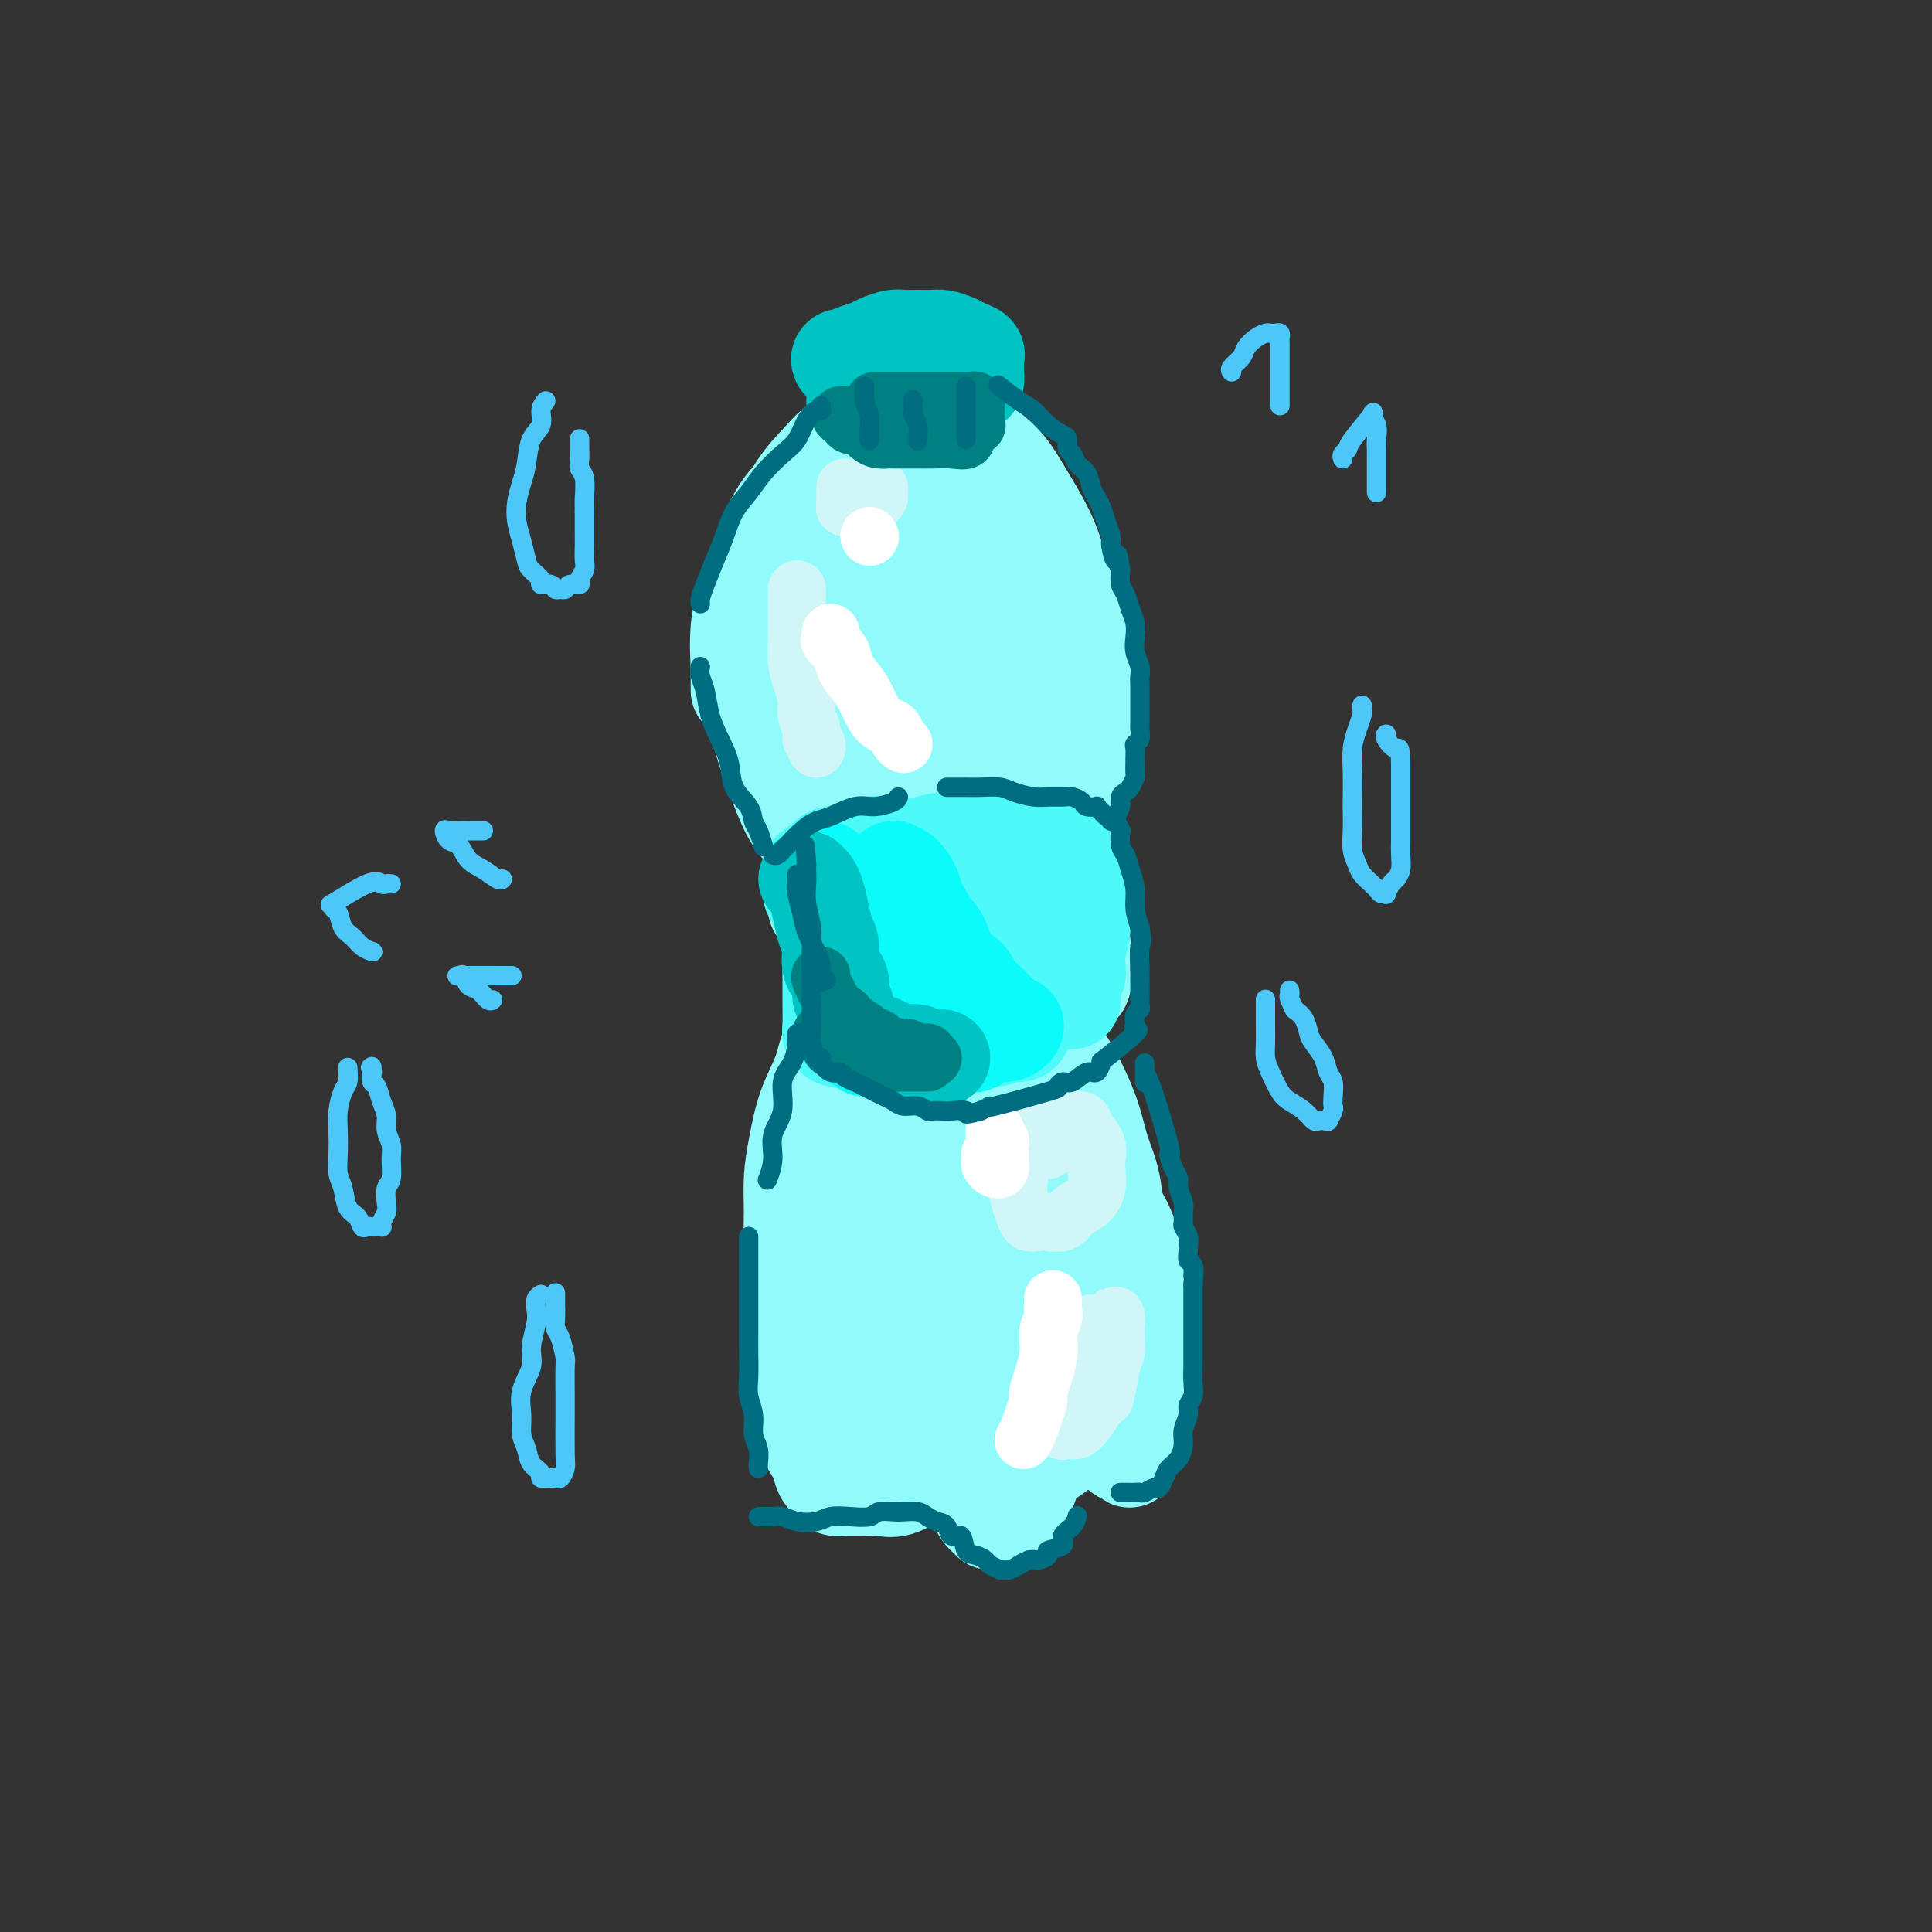 <svg viewBox='0 0 400 400' version='1.1' xmlns='http://www.w3.org/2000/svg' xmlns:xlink='http://www.w3.org/1999/xlink'><rect x="0" y="0" width="400" height="400" fill="#333333" stroke="none"/><g fill='none' stroke='#91FBFB' stroke-width='20' stroke-linecap='round' stroke-linejoin='round'><path d='M153,143c0.003,-0.208 0.006,-0.416 0,-1c-0.006,-0.584 -0.021,-1.545 0,-2c0.021,-0.455 0.079,-0.403 0,-2c-0.079,-1.597 -0.295,-4.844 0,-8c0.295,-3.156 1.101,-6.220 2,-9c0.899,-2.780 1.891,-5.277 3,-8c1.109,-2.723 2.334,-5.672 4,-8c1.666,-2.328 3.772,-4.036 6,-6c2.228,-1.964 4.578,-4.183 7,-6c2.422,-1.817 4.916,-3.233 7,-4c2.084,-0.767 3.756,-0.884 6,-1c2.244,-0.116 5.059,-0.232 7,0c1.941,0.232 3.009,0.813 5,2c1.991,1.187 4.907,2.981 7,5c2.093,2.019 3.363,4.262 5,7c1.637,2.738 3.641,5.971 5,9c1.359,3.029 2.072,5.854 3,9c0.928,3.146 2.070,6.611 3,10c0.930,3.389 1.646,6.701 2,10c0.354,3.299 0.345,6.585 0,10c-0.345,3.415 -1.026,6.959 -2,10c-0.974,3.041 -2.242,5.580 -4,8c-1.758,2.420 -4.005,4.721 -6,7c-1.995,2.279 -3.739,4.537 -6,6c-2.261,1.463 -5.040,2.130 -7,3c-1.960,0.870 -3.103,1.943 -6,2c-2.897,0.057 -7.550,-0.902 -10,-1c-2.450,-0.098 -2.698,0.666 -4,0c-1.302,-0.666 -3.658,-2.762 -6,-5c-2.342,-2.238 -4.671,-4.619 -7,-7'/><path d='M167,173c-2.933,-3.139 -3.766,-4.986 -5,-8c-1.234,-3.014 -2.868,-7.195 -4,-11c-1.132,-3.805 -1.760,-7.233 -2,-11c-0.240,-3.767 -0.091,-7.872 0,-12c0.091,-4.128 0.125,-8.280 1,-12c0.875,-3.720 2.592,-7.008 4,-10c1.408,-2.992 2.506,-5.687 4,-8c1.494,-2.313 3.384,-4.244 5,-6c1.616,-1.756 2.959,-3.338 5,-4c2.041,-0.662 4.779,-0.405 7,0c2.221,0.405 3.923,0.956 6,2c2.077,1.044 4.529,2.579 7,5c2.471,2.421 4.961,5.728 7,9c2.039,3.272 3.629,6.510 5,9c1.371,2.490 2.525,4.231 3,10c0.475,5.769 0.270,15.564 0,20c-0.270,4.436 -0.605,3.512 -1,4c-0.395,0.488 -0.850,2.388 -2,5c-1.150,2.612 -2.995,5.936 -5,8c-2.005,2.064 -4.168,2.867 -6,4c-1.832,1.133 -3.331,2.598 -5,3c-1.669,0.402 -3.509,-0.257 -5,-1c-1.491,-0.743 -2.634,-1.571 -4,-4c-1.366,-2.429 -2.956,-6.458 -4,-10c-1.044,-3.542 -1.542,-6.597 -2,-10c-0.458,-3.403 -0.875,-7.155 -1,-10c-0.125,-2.845 0.044,-4.782 0,-7c-0.044,-2.218 -0.300,-4.718 0,-7c0.300,-2.282 1.158,-4.345 2,-6c0.842,-1.655 1.669,-2.901 3,-4c1.331,-1.099 3.165,-2.049 5,-3'/><path d='M185,108c2.187,-2.101 2.655,-0.855 4,0c1.345,0.855 3.565,1.318 5,3c1.435,1.682 2.083,4.584 3,8c0.917,3.416 2.102,7.345 3,11c0.898,3.655 1.507,7.037 2,10c0.493,2.963 0.870,5.508 1,10c0.130,4.492 0.015,10.930 -1,14c-1.015,3.070 -2.929,2.772 -5,3c-2.071,0.228 -4.299,0.983 -7,0c-2.701,-0.983 -5.875,-3.703 -8,-7c-2.125,-3.297 -3.201,-7.172 -4,-12c-0.799,-4.828 -1.320,-10.611 -1,-16c0.320,-5.389 1.482,-10.385 2,-14c0.518,-3.615 0.393,-5.850 1,-8c0.607,-2.150 1.945,-4.215 3,-5c1.055,-0.785 1.828,-0.290 3,0c1.172,0.290 2.745,0.376 4,2c1.255,1.624 2.193,4.785 3,8c0.807,3.215 1.485,6.485 2,10c0.515,3.515 0.868,7.275 1,10c0.132,2.725 0.044,4.416 0,6c-0.044,1.584 -0.043,3.060 0,3c0.043,-0.060 0.127,-1.657 1,-5c0.873,-3.343 2.533,-8.432 3,-11c0.467,-2.568 -0.259,-2.614 0,-4c0.259,-1.386 1.503,-4.110 2,-5c0.497,-0.890 0.249,0.055 0,1'/><path d='M202,120c1.110,-3.149 0.883,0.978 1,3c0.117,2.022 0.576,1.939 1,4c0.424,2.061 0.814,6.265 1,10c0.186,3.735 0.169,7.001 0,10c-0.169,2.999 -0.489,5.732 -1,8c-0.511,2.268 -1.215,4.072 -2,5c-0.785,0.928 -1.653,0.979 -2,1c-0.347,0.021 -0.174,0.010 0,0'/><path d='M175,182c0.121,0.456 0.242,0.912 0,1c-0.242,0.088 -0.847,-0.191 -1,0c-0.153,0.191 0.146,0.851 0,2c-0.146,1.149 -0.736,2.786 -1,4c-0.264,1.214 -0.203,2.003 0,3c0.203,0.997 0.547,2.200 1,3c0.453,0.800 1.015,1.195 2,2c0.985,0.805 2.393,2.019 4,3c1.607,0.981 3.413,1.729 5,2c1.587,0.271 2.956,0.066 5,0c2.044,-0.066 4.764,0.008 7,0c2.236,-0.008 3.988,-0.100 6,0c2.012,0.100 4.284,0.390 6,0c1.716,-0.390 2.877,-1.459 4,-2c1.123,-0.541 2.210,-0.552 3,-1c0.790,-0.448 1.284,-1.332 2,-2c0.716,-0.668 1.654,-1.120 2,-2c0.346,-0.880 0.101,-2.187 0,-3c-0.101,-0.813 -0.057,-1.132 0,-2c0.057,-0.868 0.127,-2.286 0,-3c-0.127,-0.714 -0.452,-0.724 -1,-1c-0.548,-0.276 -1.321,-0.817 -2,-1c-0.679,-0.183 -1.264,-0.008 -2,0c-0.736,0.008 -1.621,-0.152 -3,0c-1.379,0.152 -3.251,0.615 -5,1c-1.749,0.385 -3.374,0.693 -5,1'/><path d='M202,187c-2.668,0.475 -1.839,0.663 -2,1c-0.161,0.337 -1.313,0.821 -2,1c-0.687,0.179 -0.911,0.051 -1,0c-0.089,-0.051 -0.045,-0.026 0,0'/><path d='M180,203c-0.340,0.279 -0.681,0.558 -1,1c-0.319,0.442 -0.617,1.049 -1,2c-0.383,0.951 -0.852,2.248 -2,4c-1.148,1.752 -2.977,3.961 -4,6c-1.023,2.039 -1.241,3.908 -2,6c-0.759,2.092 -2.061,4.409 -3,7c-0.939,2.591 -1.517,5.458 -2,8c-0.483,2.542 -0.871,4.761 -1,7c-0.129,2.239 -0.000,4.498 0,7c0.000,2.502 -0.129,5.247 0,8c0.129,2.753 0.516,5.515 1,8c0.484,2.485 1.066,4.692 2,7c0.934,2.308 2.219,4.718 3,7c0.781,2.282 1.058,4.436 2,6c0.942,1.564 2.548,2.536 4,4c1.452,1.464 2.750,3.419 4,5c1.250,1.581 2.451,2.787 4,4c1.549,1.213 3.445,2.432 5,3c1.555,0.568 2.767,0.486 4,1c1.233,0.514 2.486,1.625 4,2c1.514,0.375 3.290,0.015 5,0c1.710,-0.015 3.356,0.317 5,0c1.644,-0.317 3.286,-1.281 5,-2c1.714,-0.719 3.500,-1.194 5,-2c1.500,-0.806 2.714,-1.945 4,-3c1.286,-1.055 2.643,-2.028 4,-3'/><path d='M225,296c3.209,-2.519 2.232,-3.818 2,-5c-0.232,-1.182 0.281,-2.249 1,-4c0.719,-1.751 1.642,-4.187 2,-6c0.358,-1.813 0.149,-3.003 0,-5c-0.149,-1.997 -0.238,-4.802 0,-7c0.238,-2.198 0.804,-3.790 1,-6c0.196,-2.210 0.023,-5.040 0,-7c-0.023,-1.960 0.104,-3.052 0,-5c-0.104,-1.948 -0.438,-4.754 -1,-7c-0.562,-2.246 -1.351,-3.933 -2,-6c-0.649,-2.067 -1.157,-4.513 -2,-7c-0.843,-2.487 -2.021,-5.015 -3,-7c-0.979,-1.985 -1.758,-3.429 -3,-5c-1.242,-1.571 -2.946,-3.270 -4,-5c-1.054,-1.730 -1.459,-3.489 -4,-5c-2.541,-1.511 -7.219,-2.772 -10,-3c-2.781,-0.228 -3.666,0.577 -5,2c-1.334,1.423 -3.115,3.464 -5,6c-1.885,2.536 -3.872,5.567 -5,9c-1.128,3.433 -1.397,7.268 -2,11c-0.603,3.732 -1.539,7.362 -2,11c-0.461,3.638 -0.448,7.283 0,11c0.448,3.717 1.331,7.507 2,11c0.669,3.493 1.125,6.691 2,10c0.875,3.309 2.170,6.731 3,9c0.830,2.269 1.195,3.387 2,5c0.805,1.613 2.051,3.721 3,5c0.949,1.279 1.602,1.729 2,2c0.398,0.271 0.542,0.363 1,0c0.458,-0.363 1.229,-1.182 2,-2'/><path d='M200,296c0.772,-1.373 0.203,-4.804 0,-8c-0.203,-3.196 -0.040,-6.155 0,-9c0.040,-2.845 -0.042,-5.576 0,-9c0.042,-3.424 0.207,-7.541 0,-11c-0.207,-3.459 -0.787,-6.261 -1,-10c-0.213,-3.739 -0.058,-8.415 0,-12c0.058,-3.585 0.018,-6.080 0,-8c-0.018,-1.920 -0.014,-3.264 0,-5c0.014,-1.736 0.037,-3.863 0,-4c-0.037,-0.137 -0.136,1.716 0,2c0.136,0.284 0.505,-1.000 1,0c0.495,1.000 1.114,4.284 2,7c0.886,2.716 2.037,4.865 3,8c0.963,3.135 1.737,7.256 2,10c0.263,2.744 0.016,4.113 0,9c-0.016,4.887 0.199,13.294 0,17c-0.199,3.706 -0.814,2.713 -1,3c-0.186,0.287 0.055,1.855 0,3c-0.055,1.145 -0.407,1.867 -1,2c-0.593,0.133 -1.426,-0.322 -2,-2c-0.574,-1.678 -0.888,-4.579 -1,-8c-0.112,-3.421 -0.024,-7.364 0,-11c0.024,-3.636 -0.018,-6.966 0,-10c0.018,-3.034 0.096,-5.770 0,-8c-0.096,-2.230 -0.366,-3.952 0,-6c0.366,-2.048 1.369,-4.422 2,-6c0.631,-1.578 0.891,-2.361 1,-3c0.109,-0.639 0.068,-1.134 0,-1c-0.068,0.134 -0.162,0.895 0,2c0.162,1.105 0.581,2.552 1,4'/><path d='M206,232c0.408,4.005 0.930,11.518 2,17c1.070,5.482 2.690,8.934 4,12c1.310,3.066 2.309,5.745 3,8c0.691,2.255 1.072,4.087 1,4c-0.072,-0.087 -0.598,-2.092 -1,-4c-0.402,-1.908 -0.678,-3.720 -1,-6c-0.322,-2.280 -0.688,-5.029 -1,-7c-0.312,-1.971 -0.571,-3.162 -1,-5c-0.429,-1.838 -1.028,-4.321 -2,-7c-0.972,-2.679 -2.317,-5.553 -3,-8c-0.683,-2.447 -0.705,-4.467 -1,-6c-0.295,-1.533 -0.863,-2.578 -1,-3c-0.137,-0.422 0.159,-0.222 0,-1c-0.159,-0.778 -0.771,-2.534 -1,-4c-0.229,-1.466 -0.073,-2.643 0,-4c0.073,-1.357 0.063,-2.894 0,-4c-0.063,-1.106 -0.179,-1.782 0,-2c0.179,-0.218 0.654,0.022 0,0c-0.654,-0.022 -2.437,-0.307 -4,0c-1.563,0.307 -2.905,1.207 -6,2c-3.095,0.793 -7.943,1.481 -11,2c-3.057,0.519 -4.323,0.871 -5,1c-0.677,0.129 -0.765,0.037 -1,0c-0.235,-0.037 -0.618,-0.018 -1,0'/><path d='M176,217c-4.560,0.461 -1.959,0.114 -1,0c0.959,-0.114 0.277,0.006 0,0c-0.277,-0.006 -0.150,-0.140 -1,1c-0.850,1.140 -2.676,3.552 -4,6c-1.324,2.448 -2.144,4.932 -3,8c-0.856,3.068 -1.746,6.720 -2,10c-0.254,3.280 0.128,6.187 0,9c-0.128,2.813 -0.766,5.532 -1,8c-0.234,2.468 -0.064,4.683 0,7c0.064,2.317 0.021,4.734 0,7c-0.021,2.266 -0.020,4.381 0,6c0.020,1.619 0.059,2.743 0,4c-0.059,1.257 -0.216,2.646 0,4c0.216,1.354 0.807,2.672 1,4c0.193,1.328 -0.011,2.667 1,5c1.011,2.333 3.237,5.661 4,7c0.763,1.339 0.063,0.688 0,1c-0.063,0.312 0.510,1.586 1,2c0.490,0.414 0.896,-0.033 1,0c0.104,0.033 -0.093,0.544 0,1c0.093,0.456 0.477,0.856 1,1c0.523,0.144 1.183,0.031 2,0c0.817,-0.031 1.789,0.021 3,0c1.211,-0.021 2.661,-0.115 4,0c1.339,0.115 2.568,0.437 4,0c1.432,-0.437 3.067,-1.634 4,-2c0.933,-0.366 1.164,0.098 2,0c0.836,-0.098 2.276,-0.758 3,-1c0.724,-0.242 0.734,-0.065 1,0c0.266,0.065 0.790,0.019 1,0c0.210,-0.019 0.105,-0.009 0,0'/><path d='M197,305c3.832,-0.502 1.411,-0.256 1,0c-0.411,0.256 1.186,0.523 2,1c0.814,0.477 0.843,1.165 1,2c0.157,0.835 0.441,1.817 1,3c0.559,1.183 1.391,2.567 2,3c0.609,0.433 0.993,-0.084 1,0c0.007,0.084 -0.363,0.767 0,1c0.363,0.233 1.459,0.014 2,0c0.541,-0.014 0.526,0.178 1,0c0.474,-0.178 1.437,-0.725 2,-1c0.563,-0.275 0.726,-0.280 1,-1c0.274,-0.720 0.658,-2.157 1,-3c0.342,-0.843 0.641,-1.093 1,-2c0.359,-0.907 0.780,-2.470 1,-3c0.220,-0.530 0.241,-0.027 1,-3c0.759,-2.973 2.255,-9.424 3,-12c0.745,-2.576 0.738,-1.279 1,-1c0.262,0.279 0.792,-0.462 1,-1c0.208,-0.538 0.095,-0.872 0,-1c-0.095,-0.128 -0.172,-0.048 0,0c0.172,0.048 0.594,0.064 1,0c0.406,-0.064 0.795,-0.207 1,0c0.205,0.207 0.225,0.765 1,1c0.775,0.235 2.307,0.146 3,1c0.693,0.854 0.549,2.649 1,4c0.451,1.351 1.496,2.257 2,3c0.504,0.743 0.465,1.323 1,2c0.535,0.677 1.644,1.452 2,2c0.356,0.548 -0.041,0.871 0,1c0.041,0.129 0.521,0.065 1,0'/><path d='M233,301c1.260,1.985 0.911,0.946 1,0c0.089,-0.946 0.616,-1.799 1,-2c0.384,-0.201 0.625,0.249 1,-1c0.375,-1.249 0.886,-4.197 1,-5c0.114,-0.803 -0.168,0.538 0,-2c0.168,-2.538 0.786,-8.955 1,-12c0.214,-3.045 0.024,-2.716 0,-3c-0.024,-0.284 0.118,-1.179 0,-3c-0.118,-1.821 -0.495,-4.568 -1,-7c-0.505,-2.432 -1.140,-4.548 -2,-7c-0.860,-2.452 -1.947,-5.240 -3,-7c-1.053,-1.760 -2.071,-2.491 -4,-7c-1.929,-4.509 -4.768,-12.796 -6,-16c-1.232,-3.204 -0.856,-1.324 -1,-1c-0.144,0.324 -0.809,-0.907 -1,-2c-0.191,-1.093 0.092,-2.047 0,-3c-0.092,-0.953 -0.560,-1.907 -1,-1c-0.440,0.907 -0.854,3.673 -1,7c-0.146,3.327 -0.024,7.216 0,11c0.024,3.784 -0.049,7.465 0,11c0.049,3.535 0.220,6.925 0,10c-0.220,3.075 -0.832,5.834 -1,8c-0.168,2.166 0.109,3.737 0,5c-0.109,1.263 -0.602,2.218 -1,3c-0.398,0.782 -0.699,1.391 -1,2'/><path d='M215,279c-0.774,8.451 -0.207,1.579 0,-1c0.207,-2.579 0.056,-0.866 0,-1c-0.056,-0.134 -0.015,-2.117 0,-4c0.015,-1.883 0.004,-3.668 0,-5c-0.004,-1.332 -0.001,-2.213 0,-3c0.001,-0.787 0.000,-1.481 0,-2c-0.000,-0.519 -0.000,-0.863 0,-1c0.000,-0.137 0.000,-0.069 0,0'/></g>
<g fill='none' stroke='#00C3C3' stroke-width='20' stroke-linecap='round' stroke-linejoin='round'><path d='M177,83c-0.063,-0.000 -0.126,-0.000 0,0c0.126,0.000 0.442,0.000 1,0c0.558,-0.000 1.358,-0.000 2,0c0.642,0.000 1.127,0.000 2,0c0.873,-0.000 2.136,-0.000 3,0c0.864,0.000 1.330,0.000 2,0c0.670,-0.000 1.544,-0.000 2,0c0.456,0.000 0.493,0.000 1,0c0.507,-0.000 1.484,-0.001 2,0c0.516,0.001 0.572,0.002 1,0c0.428,-0.002 1.228,-0.007 2,0c0.772,0.007 1.516,0.027 2,0c0.484,-0.027 0.708,-0.100 1,0c0.292,0.100 0.653,0.374 1,0c0.347,-0.374 0.682,-1.397 1,-2c0.318,-0.603 0.621,-0.788 1,-1c0.379,-0.212 0.834,-0.452 1,-1c0.166,-0.548 0.045,-1.405 0,-2c-0.045,-0.595 -0.012,-0.929 0,-1c0.012,-0.071 0.005,0.122 0,0c-0.005,-0.122 -0.007,-0.557 0,-1c0.007,-0.443 0.024,-0.892 0,-1c-0.024,-0.108 -0.089,0.126 0,0c0.089,-0.126 0.332,-0.611 0,-1c-0.332,-0.389 -1.238,-0.683 -2,-1c-0.762,-0.317 -1.381,-0.659 -2,-1'/><path d='M198,71c-1.214,-0.536 -2.249,-0.877 -3,-1c-0.751,-0.123 -1.216,-0.030 -2,0c-0.784,0.030 -1.886,-0.003 -3,0c-1.114,0.003 -2.241,0.042 -3,0c-0.759,-0.042 -1.150,-0.165 -2,0c-0.850,0.165 -2.160,0.619 -3,1c-0.840,0.381 -1.209,0.690 -2,1c-0.791,0.310 -2.003,0.622 -3,1c-0.997,0.378 -1.779,0.823 -2,1c-0.221,0.177 0.120,0.085 0,0c-0.120,-0.085 -0.701,-0.163 -1,0c-0.299,0.163 -0.317,0.565 0,1c0.317,0.435 0.968,0.901 1,1c0.032,0.099 -0.554,-0.170 1,0c1.554,0.170 5.248,0.778 7,1c1.752,0.222 1.563,0.060 2,0c0.437,-0.060 1.501,-0.016 2,0c0.499,0.016 0.433,0.004 1,0c0.567,-0.004 1.768,-0.001 3,0c1.232,0.001 2.495,0.000 3,0c0.505,-0.000 0.253,-0.000 0,0'/></g>
<g fill='none' stroke='#91FBFB' stroke-width='20' stroke-linecap='round' stroke-linejoin='round'><path d='M169,188c0.251,-0.002 0.502,-0.004 1,0c0.498,0.004 1.244,0.015 3,0c1.756,-0.015 4.521,-0.057 7,0c2.479,0.057 4.673,0.211 7,0c2.327,-0.211 4.788,-0.789 7,-1c2.212,-0.211 4.174,-0.057 6,0c1.826,0.057 3.514,0.015 5,0c1.486,-0.015 2.770,-0.004 4,0c1.230,0.004 2.406,0.001 3,0c0.594,-0.001 0.606,-0.000 1,0c0.394,0.000 1.171,0.000 2,0c0.829,-0.000 1.710,0.000 2,0c0.290,-0.000 -0.011,-0.000 0,0c0.011,0.000 0.332,0.001 1,0c0.668,-0.001 1.682,-0.002 2,0c0.318,0.002 -0.059,0.007 0,0c0.059,-0.007 0.556,-0.028 1,0c0.444,0.028 0.836,0.103 1,0c0.164,-0.103 0.100,-0.386 0,0c-0.100,0.386 -0.237,1.440 0,2c0.237,0.560 0.848,0.626 1,1c0.152,0.374 -0.155,1.054 0,2c0.155,0.946 0.774,2.156 1,3c0.226,0.844 0.061,1.323 0,2c-0.061,0.677 -0.016,1.553 0,2c0.016,0.447 0.004,0.467 0,1c-0.004,0.533 -0.001,1.581 0,2c0.001,0.419 0.001,0.210 0,0'/><path d='M224,202c0.452,2.482 0.084,1.187 0,1c-0.084,-0.187 0.118,0.733 0,1c-0.118,0.267 -0.557,-0.121 -1,0c-0.443,0.121 -0.892,0.750 -1,1c-0.108,0.250 0.125,0.119 0,0c-0.125,-0.119 -0.608,-0.228 -3,0c-2.392,0.228 -6.692,0.793 -9,1c-2.308,0.207 -2.625,0.055 -3,0c-0.375,-0.055 -0.808,-0.015 -2,0c-1.192,0.015 -3.143,0.004 -5,0c-1.857,-0.004 -3.620,-0.001 -5,0c-1.380,0.001 -2.379,0.000 -3,0c-0.621,-0.000 -0.866,-0.000 -2,0c-1.134,0.000 -3.157,0.000 -4,0c-0.843,-0.000 -0.507,-0.000 -1,0c-0.493,0.000 -1.817,0.000 -3,0c-1.183,-0.000 -2.226,-0.000 -3,0c-0.774,0.000 -1.280,0.000 -2,0c-0.720,-0.000 -1.655,-0.000 -2,0c-0.345,0.000 -0.098,0.000 0,0c0.098,-0.000 0.049,-0.000 0,0'/></g>
<g fill='none' stroke='#4DF9F9' stroke-width='20' stroke-linecap='round' stroke-linejoin='round'><path d='M177,197c-0.050,-0.022 -0.100,-0.044 0,0c0.100,0.044 0.351,0.155 1,0c0.649,-0.155 1.697,-0.576 3,-1c1.303,-0.424 2.863,-0.850 4,-1c1.137,-0.150 1.851,-0.025 3,0c1.149,0.025 2.731,-0.050 4,0c1.269,0.050 2.223,0.224 3,0c0.777,-0.224 1.378,-0.845 2,-1c0.622,-0.155 1.266,0.155 2,0c0.734,-0.155 1.559,-0.774 2,-1c0.441,-0.226 0.498,-0.060 1,0c0.502,0.060 1.447,0.012 2,0c0.553,-0.012 0.712,0.011 1,0c0.288,-0.011 0.703,-0.055 1,0c0.297,0.055 0.475,0.211 1,0c0.525,-0.211 1.399,-0.789 2,-1c0.601,-0.211 0.931,-0.056 1,0c0.069,0.056 -0.122,0.014 0,0c0.122,-0.014 0.557,0.000 1,0c0.443,-0.000 0.893,-0.015 1,0c0.107,0.015 -0.129,0.059 0,0c0.129,-0.059 0.622,-0.222 1,0c0.378,0.222 0.640,0.829 1,1c0.360,0.171 0.817,-0.094 1,0c0.183,0.094 0.091,0.547 0,1'/><path d='M215,194c5.974,-0.205 1.908,0.783 0,1c-1.908,0.217 -1.659,-0.335 -2,0c-0.341,0.335 -1.272,1.558 -2,2c-0.728,0.442 -1.252,0.103 -2,0c-0.748,-0.103 -1.719,0.029 -3,0c-1.281,-0.029 -2.872,-0.218 -4,0c-1.128,0.218 -1.792,0.842 -3,1c-1.208,0.158 -2.961,-0.150 -4,0c-1.039,0.150 -1.365,0.758 -2,1c-0.635,0.242 -1.580,0.117 -2,0c-0.420,-0.117 -0.315,-0.228 -2,0c-1.685,0.228 -5.159,0.793 -7,1c-1.841,0.207 -2.048,0.056 -2,0c0.048,-0.056 0.350,-0.016 0,0c-0.350,0.016 -1.352,0.007 -2,0c-0.648,-0.007 -0.942,-0.012 -1,0c-0.058,0.012 0.121,0.040 0,0c-0.121,-0.040 -0.542,-0.149 -1,0c-0.458,0.149 -0.953,0.556 -1,0c-0.047,-0.556 0.352,-2.074 0,-3c-0.352,-0.926 -1.457,-1.261 -2,-2c-0.543,-0.739 -0.524,-1.882 -1,-3c-0.476,-1.118 -1.448,-2.212 -2,-3c-0.552,-0.788 -0.684,-1.272 -1,-2c-0.316,-0.728 -0.817,-1.700 -1,-2c-0.183,-0.300 -0.049,0.073 0,0c0.049,-0.073 0.014,-0.592 0,-1c-0.014,-0.408 -0.007,-0.704 0,-1'/><path d='M168,183c-0.899,-2.643 0.355,-0.749 1,0c0.645,0.749 0.681,0.354 1,0c0.319,-0.354 0.921,-0.668 2,-1c1.079,-0.332 2.636,-0.681 4,-1c1.364,-0.319 2.536,-0.607 4,-1c1.464,-0.393 3.220,-0.890 5,-1c1.780,-0.110 3.583,0.167 5,0c1.417,-0.167 2.448,-0.777 4,-1c1.552,-0.223 3.624,-0.060 5,0c1.376,0.060 2.057,0.016 3,0c0.943,-0.016 2.147,-0.004 3,0c0.853,0.004 1.355,0.000 2,0c0.645,-0.000 1.433,0.003 2,0c0.567,-0.003 0.912,-0.012 1,0c0.088,0.012 -0.083,0.045 0,0c0.083,-0.045 0.418,-0.167 1,0c0.582,0.167 1.409,0.624 2,1c0.591,0.376 0.946,0.671 1,1c0.054,0.329 -0.192,0.692 0,1c0.192,0.308 0.822,0.561 1,1c0.178,0.439 -0.095,1.064 0,2c0.095,0.936 0.559,2.182 1,3c0.441,0.818 0.860,1.206 1,2c0.140,0.794 -0.000,1.993 0,3c0.000,1.007 0.141,1.822 0,3c-0.141,1.178 -0.563,2.719 -1,4c-0.437,1.281 -0.890,2.302 -1,3c-0.110,0.698 0.124,1.073 0,2c-0.124,0.927 -0.607,2.408 -1,3c-0.393,0.592 -0.697,0.296 -1,0'/><path d='M213,207c-0.635,2.704 -0.223,1.964 0,2c0.223,0.036 0.257,0.850 0,1c-0.257,0.150 -0.803,-0.362 -1,0c-0.197,0.362 -0.044,1.599 0,2c0.044,0.401 -0.021,-0.032 0,0c0.021,0.032 0.127,0.530 0,1c-0.127,0.470 -0.487,0.910 -1,1c-0.513,0.090 -1.179,-0.172 -2,0c-0.821,0.172 -1.798,0.778 -3,1c-1.202,0.222 -2.628,0.059 -4,0c-1.372,-0.059 -2.690,-0.016 -4,0c-1.310,0.016 -2.613,0.004 -4,0c-1.387,-0.004 -2.858,-0.001 -4,0c-1.142,0.001 -1.955,0.000 -4,0c-2.045,-0.000 -5.321,-0.000 -7,0c-1.679,0.000 -1.759,0.001 -2,0c-0.241,-0.001 -0.643,-0.003 -1,0c-0.357,0.003 -0.670,0.011 -1,0c-0.330,-0.011 -0.677,-0.043 -1,0c-0.323,0.043 -0.622,0.160 -1,0c-0.378,-0.160 -0.833,-0.596 -1,-1c-0.167,-0.404 -0.044,-0.775 0,-2c0.044,-1.225 0.009,-3.303 0,-5c-0.009,-1.697 0.009,-3.013 0,-4c-0.009,-0.987 -0.044,-1.646 0,-3c0.044,-1.354 0.166,-3.403 0,-5c-0.166,-1.597 -0.619,-2.742 -1,-4c-0.381,-1.258 -0.691,-2.629 -1,-4'/><path d='M170,187c-0.630,-4.681 -0.705,-2.383 -1,-2c-0.295,0.383 -0.811,-1.150 -1,-2c-0.189,-0.850 -0.052,-1.016 0,-1c0.052,0.016 0.020,0.213 0,0c-0.020,-0.213 -0.029,-0.836 0,-1c0.029,-0.164 0.097,0.130 0,0c-0.097,-0.130 -0.358,-0.683 0,-1c0.358,-0.317 1.335,-0.397 2,-1c0.665,-0.603 1.018,-1.730 2,-2c0.982,-0.270 2.592,0.316 4,0c1.408,-0.316 2.612,-1.535 4,-2c1.388,-0.465 2.959,-0.177 5,0c2.041,0.177 4.553,0.244 6,0c1.447,-0.244 1.829,-0.797 5,-1c3.171,-0.203 9.129,-0.054 12,0c2.871,0.054 2.653,0.015 3,0c0.347,-0.015 1.259,-0.005 2,0c0.741,0.005 1.312,0.005 2,0c0.688,-0.005 1.494,-0.016 2,0c0.506,0.016 0.714,0.057 1,0c0.286,-0.057 0.650,-0.212 1,0c0.350,0.212 0.685,0.792 1,1c0.315,0.208 0.610,0.044 1,0c0.390,-0.044 0.874,0.032 1,0c0.126,-0.032 -0.107,-0.172 0,0c0.107,0.172 0.555,0.654 1,1c0.445,0.346 0.889,0.555 1,1c0.111,0.445 -0.111,1.127 0,2c0.111,0.873 0.556,1.936 1,3'/><path d='M225,182c0.137,1.371 -0.019,2.299 0,3c0.019,0.701 0.215,1.175 0,2c-0.215,0.825 -0.841,2.003 -1,3c-0.159,0.997 0.150,1.815 0,3c-0.150,1.185 -0.758,2.736 -1,4c-0.242,1.264 -0.117,2.241 0,3c0.117,0.759 0.228,1.300 0,2c-0.228,0.700 -0.793,1.560 -1,2c-0.207,0.440 -0.055,0.462 0,1c0.055,0.538 0.015,1.594 0,2c-0.015,0.406 -0.003,0.162 0,0c0.003,-0.162 -0.003,-0.240 -1,0c-0.997,0.240 -2.983,0.800 -4,1c-1.017,0.200 -1.063,0.039 -3,0c-1.937,-0.039 -5.765,0.042 -8,0c-2.235,-0.042 -2.876,-0.207 -4,0c-1.124,0.207 -2.732,0.788 -4,1c-1.268,0.212 -2.196,0.057 -3,0c-0.804,-0.057 -1.484,-0.015 -2,0c-0.516,0.015 -0.870,0.004 -1,0c-0.130,-0.004 -0.037,-0.001 0,0c0.037,0.001 0.019,0.001 0,0'/></g>
<g fill='none' stroke='#0BFAFA' stroke-width='20' stroke-linecap='round' stroke-linejoin='round'><path d='M171,180c0.034,0.376 0.068,0.752 0,1c-0.068,0.248 -0.238,0.366 0,1c0.238,0.634 0.885,1.782 1,3c0.115,1.218 -0.301,2.507 0,4c0.301,1.493 1.320,3.190 2,5c0.680,1.810 1.022,3.732 1,5c-0.022,1.268 -0.409,1.883 0,3c0.409,1.117 1.615,2.736 2,4c0.385,1.264 -0.051,2.174 0,3c0.051,0.826 0.590,1.569 1,2c0.410,0.431 0.691,0.550 1,1c0.309,0.450 0.646,1.230 1,2c0.354,0.770 0.724,1.531 1,2c0.276,0.469 0.456,0.648 1,1c0.544,0.352 1.451,0.879 2,1c0.549,0.121 0.739,-0.163 1,0c0.261,0.163 0.592,0.773 1,1c0.408,0.227 0.894,0.072 1,0c0.106,-0.072 -0.167,-0.061 0,0c0.167,0.061 0.776,0.170 1,0c0.224,-0.170 0.064,-0.620 0,-1c-0.064,-0.380 -0.032,-0.690 0,-1'/><path d='M188,217c1.076,0.265 0.265,0.428 0,0c-0.265,-0.428 0.017,-1.447 0,-3c-0.017,-1.553 -0.334,-3.640 -1,-5c-0.666,-1.360 -1.681,-1.992 -2,-3c-0.319,-1.008 0.058,-2.391 0,-4c-0.058,-1.609 -0.551,-3.444 -1,-5c-0.449,-1.556 -0.853,-2.835 -1,-4c-0.147,-1.165 -0.035,-2.218 0,-3c0.035,-0.782 -0.006,-1.294 0,-2c0.006,-0.706 0.058,-1.604 0,-2c-0.058,-0.396 -0.225,-0.288 0,-1c0.225,-0.712 0.843,-2.244 1,-3c0.157,-0.756 -0.149,-0.737 0,-1c0.149,-0.263 0.751,-0.807 1,-1c0.249,-0.193 0.145,-0.035 0,0c-0.145,0.035 -0.330,-0.054 0,0c0.330,0.054 1.177,0.252 2,1c0.823,0.748 1.623,2.046 2,3c0.377,0.954 0.331,1.563 1,3c0.669,1.437 2.052,3.701 3,5c0.948,1.299 1.461,1.632 2,3c0.539,1.368 1.103,3.770 2,5c0.897,1.230 2.127,1.289 3,2c0.873,0.711 1.389,2.076 2,3c0.611,0.924 1.317,1.407 2,2c0.683,0.593 1.341,1.297 2,2'/><path d='M206,209c3.177,4.514 1.621,1.798 1,1c-0.621,-0.798 -0.305,0.322 0,1c0.305,0.678 0.599,0.914 1,1c0.401,0.086 0.910,0.022 1,0c0.090,-0.022 -0.237,-0.003 0,0c0.237,0.003 1.039,-0.009 1,0c-0.039,0.009 -0.919,0.039 -1,0c-0.081,-0.039 0.638,-0.147 1,0c0.362,0.147 0.367,0.547 0,1c-0.367,0.453 -1.106,0.957 -2,1c-0.894,0.043 -1.941,-0.377 -3,0c-1.059,0.377 -2.129,1.551 -3,2c-0.871,0.449 -1.545,0.173 -2,0c-0.455,-0.173 -0.693,-0.242 -1,0c-0.307,0.242 -0.685,0.797 -4,1c-3.315,0.203 -9.568,0.054 -12,0c-2.432,-0.054 -1.044,-0.015 -1,0c0.044,0.015 -1.257,0.004 -2,0c-0.743,-0.004 -0.926,-0.001 -1,0c-0.074,0.001 -0.037,0.001 0,0'/></g>
<g fill='none' stroke='#00C3C3' stroke-width='20' stroke-linecap='round' stroke-linejoin='round'><path d='M167,182c0.334,0.290 0.668,0.579 1,1c0.332,0.421 0.661,0.973 1,2c0.339,1.027 0.687,2.529 1,4c0.313,1.471 0.591,2.912 1,4c0.409,1.088 0.951,1.825 1,3c0.049,1.175 -0.393,2.790 0,4c0.393,1.210 1.622,2.017 2,3c0.378,0.983 -0.096,2.142 0,3c0.096,0.858 0.761,1.415 1,2c0.239,0.585 0.052,1.198 0,2c-0.052,0.802 0.031,1.792 0,2c-0.031,0.208 -0.175,-0.365 0,0c0.175,0.365 0.671,1.670 1,2c0.329,0.330 0.492,-0.314 1,0c0.508,0.314 1.361,1.587 2,2c0.639,0.413 1.063,-0.034 2,0c0.937,0.034 2.387,0.549 3,1c0.613,0.451 0.388,0.839 1,1c0.612,0.161 2.061,0.096 3,0c0.939,-0.096 1.367,-0.222 2,0c0.633,0.222 1.471,0.791 2,1c0.529,0.209 0.750,0.056 1,0c0.250,-0.056 0.529,-0.015 1,0c0.471,0.015 1.135,0.004 1,0c-0.135,-0.004 -1.067,-0.002 -2,0'/><path d='M193,219c2.514,0.756 0.300,0.147 -1,0c-1.300,-0.147 -1.685,0.167 -2,0c-0.315,-0.167 -0.560,-0.814 -1,-1c-0.440,-0.186 -1.073,0.091 -2,0c-0.927,-0.091 -2.146,-0.550 -3,-1c-0.854,-0.450 -1.343,-0.891 -2,-1c-0.657,-0.109 -1.483,0.114 -2,0c-0.517,-0.114 -0.726,-0.567 -1,-1c-0.274,-0.433 -0.612,-0.847 -1,-1c-0.388,-0.153 -0.825,-0.044 -1,0c-0.175,0.044 -0.087,0.022 0,0'/></g>
<g fill='none' stroke='#008080' stroke-width='12' stroke-linecap='round' stroke-linejoin='round'><path d='M170,202c0.056,-0.007 0.113,-0.014 0,0c-0.113,0.014 -0.395,0.050 0,1c0.395,0.950 1.466,2.813 2,4c0.534,1.187 0.531,1.698 1,2c0.469,0.302 1.412,0.396 2,1c0.588,0.604 0.823,1.720 1,2c0.177,0.280 0.297,-0.275 1,0c0.703,0.275 1.990,1.379 3,2c1.010,0.621 1.741,0.759 2,1c0.259,0.241 0.044,0.586 1,1c0.956,0.414 3.083,0.896 4,1c0.917,0.104 0.623,-0.169 1,0c0.377,0.169 1.425,0.781 2,1c0.575,0.219 0.676,0.045 1,0c0.324,-0.045 0.870,0.040 1,0c0.130,-0.040 -0.157,-0.203 0,0c0.157,0.203 0.759,0.772 1,1c0.241,0.228 0.120,0.114 0,0'/><path d='M192,220c-0.349,-0.000 -0.698,-0.000 -1,0c-0.302,0.000 -0.557,0.000 -1,0c-0.443,-0.000 -1.073,-0.000 -2,0c-0.927,0.000 -2.149,0.001 -3,0c-0.851,-0.001 -1.330,-0.003 -2,0c-0.670,0.003 -1.530,0.012 -2,0c-0.470,-0.012 -0.551,-0.045 -1,0c-0.449,0.045 -1.268,0.167 -2,0c-0.732,-0.167 -1.377,-0.622 -2,-1c-0.623,-0.378 -1.224,-0.679 -2,-1c-0.776,-0.321 -1.728,-0.660 -2,-1c-0.272,-0.340 0.137,-0.679 0,-1c-0.137,-0.321 -0.820,-0.622 -1,-1c-0.180,-0.378 0.144,-0.833 0,-1c-0.144,-0.167 -0.755,-0.048 -1,0c-0.245,0.048 -0.122,0.024 0,0'/></g>
<g fill='none' stroke='#91FBFB' stroke-width='12' stroke-linecap='round' stroke-linejoin='round'><path d='M172,103c-0.384,0.369 -0.768,0.738 -1,1c-0.232,0.262 -0.312,0.416 -1,1c-0.688,0.584 -1.985,1.598 -3,3c-1.015,1.402 -1.749,3.192 -2,5c-0.251,1.808 -0.019,3.633 0,5c0.019,1.367 -0.176,2.275 0,3c0.176,0.725 0.722,1.266 1,2c0.278,0.734 0.288,1.661 1,2c0.712,0.339 2.126,0.092 3,0c0.874,-0.092 1.209,-0.028 2,0c0.791,0.028 2.040,0.020 3,0c0.960,-0.020 1.633,-0.051 2,0c0.367,0.051 0.428,0.183 1,0c0.572,-0.183 1.656,-0.682 2,-1c0.344,-0.318 -0.051,-0.454 0,-1c0.051,-0.546 0.550,-1.500 1,-2c0.450,-0.500 0.852,-0.545 1,-1c0.148,-0.455 0.040,-1.320 0,-2c-0.040,-0.680 -0.014,-1.176 0,-2c0.014,-0.824 0.015,-1.978 0,-3c-0.015,-1.022 -0.045,-1.913 0,-3c0.045,-1.087 0.166,-2.370 0,-3c-0.166,-0.630 -0.619,-0.609 -1,-1c-0.381,-0.391 -0.691,-1.196 -1,-2'/><path d='M180,104c-0.183,-2.661 0.361,-1.314 0,-1c-0.361,0.314 -1.627,-0.405 -3,0c-1.373,0.405 -2.852,1.933 -4,3c-1.148,1.067 -1.964,1.672 -3,3c-1.036,1.328 -2.292,3.379 -3,5c-0.708,1.621 -0.869,2.813 -1,4c-0.131,1.187 -0.231,2.370 0,3c0.231,0.630 0.793,0.708 1,1c0.207,0.292 0.059,0.798 0,1c-0.059,0.202 -0.030,0.101 0,0'/></g>
<g fill='none' stroke='#D0F6F7' stroke-width='12' stroke-linecap='round' stroke-linejoin='round'><path d='M208,234c0.303,-0.052 0.606,-0.104 1,0c0.394,0.104 0.879,0.363 1,0c0.121,-0.363 -0.123,-1.348 1,-2c1.123,-0.652 3.613,-0.969 5,-1c1.387,-0.031 1.671,0.225 2,0c0.329,-0.225 0.703,-0.931 1,-1c0.297,-0.069 0.518,0.498 1,1c0.482,0.502 1.225,0.940 2,1c0.775,0.060 1.580,-0.257 2,0c0.420,0.257 0.454,1.086 1,2c0.546,0.914 1.606,1.911 2,3c0.394,1.089 0.124,2.269 0,3c-0.124,0.731 -0.101,1.012 0,2c0.101,0.988 0.280,2.681 0,4c-0.280,1.319 -1.019,2.262 -2,3c-0.981,0.738 -2.203,1.271 -3,2c-0.797,0.729 -1.169,1.654 -2,2c-0.831,0.346 -2.121,0.112 -3,0c-0.879,-0.112 -1.347,-0.103 -2,0c-0.653,0.103 -1.493,0.302 -2,0c-0.507,-0.302 -0.682,-1.103 -1,-2c-0.318,-0.897 -0.779,-1.890 -1,-3c-0.221,-1.110 -0.203,-2.336 0,-4c0.203,-1.664 0.590,-3.766 1,-5c0.410,-1.234 0.841,-1.602 1,-2c0.159,-0.398 0.045,-0.828 0,-1c-0.045,-0.172 -0.023,-0.086 0,0'/><path d='M213,236c0.000,-2.833 0.000,-1.417 0,0'/><path d='M226,274c0.059,0.179 0.118,0.358 0,1c-0.118,0.642 -0.414,1.746 -1,3c-0.586,1.254 -1.463,2.659 -2,4c-0.537,1.341 -0.733,2.618 -1,4c-0.267,1.382 -0.605,2.868 -1,4c-0.395,1.132 -0.848,1.911 -1,3c-0.152,1.089 -0.003,2.488 0,3c0.003,0.512 -0.141,0.139 0,0c0.141,-0.139 0.566,-0.042 1,0c0.434,0.042 0.879,0.030 1,0c0.121,-0.030 -0.080,-0.078 0,0c0.080,0.078 0.441,0.281 1,0c0.559,-0.281 1.316,-1.047 2,-2c0.684,-0.953 1.293,-2.092 2,-3c0.707,-0.908 1.510,-1.585 2,-3c0.490,-1.415 0.667,-3.569 1,-5c0.333,-1.431 0.821,-2.139 1,-3c0.179,-0.861 0.048,-1.873 0,-3c-0.048,-1.127 -0.012,-2.368 0,-3c0.012,-0.632 -0.001,-0.656 0,-1c0.001,-0.344 0.015,-1.009 0,-1c-0.015,0.009 -0.060,0.692 0,1c0.060,0.308 0.226,0.240 0,1c-0.226,0.760 -0.844,2.348 -1,4c-0.156,1.652 0.150,3.368 0,5c-0.150,1.632 -0.757,3.181 -1,4c-0.243,0.819 -0.121,0.910 0,1'/><path d='M229,288c-0.333,2.333 -0.167,1.167 0,0'/><path d='M217,237c0.014,0.406 0.028,0.813 0,1c-0.028,0.187 -0.099,0.155 0,0c0.099,-0.155 0.367,-0.433 1,-1c0.633,-0.567 1.632,-1.422 2,-2c0.368,-0.578 0.105,-0.879 0,-1c-0.105,-0.121 -0.053,-0.060 0,0'/><path d='M175,101c-0.000,-0.081 -0.000,-0.163 0,0c0.000,0.163 0.000,0.569 0,1c-0.000,0.431 -0.001,0.886 0,1c0.001,0.114 0.003,-0.113 0,0c-0.003,0.113 -0.013,0.566 0,1c0.013,0.434 0.049,0.848 0,1c-0.049,0.152 -0.182,0.042 0,0c0.182,-0.042 0.678,-0.014 1,0c0.322,0.014 0.468,0.015 1,0c0.532,-0.015 1.449,-0.045 2,0c0.551,0.045 0.737,0.166 1,0c0.263,-0.166 0.603,-0.619 1,-1c0.397,-0.381 0.851,-0.691 1,-1c0.149,-0.309 -0.006,-0.619 0,-1c0.006,-0.381 0.173,-0.834 0,-1c-0.173,-0.166 -0.686,-0.044 -1,0c-0.314,0.044 -0.431,0.012 -1,0c-0.569,-0.012 -1.591,-0.003 -2,0c-0.409,0.003 -0.204,0.002 0,0'/><path d='M165,122c0.002,-0.056 0.003,-0.112 0,1c-0.003,1.112 -0.011,3.393 0,5c0.011,1.607 0.040,2.541 0,4c-0.040,1.459 -0.150,3.444 0,5c0.150,1.556 0.561,2.683 1,4c0.439,1.317 0.906,2.825 1,4c0.094,1.175 -0.185,2.017 0,3c0.185,0.983 0.834,2.106 1,3c0.166,0.894 -0.151,1.559 0,2c0.151,0.441 0.772,0.657 1,1c0.228,0.343 0.065,0.812 0,1c-0.065,0.188 -0.033,0.094 0,0'/></g>
<g fill='none' stroke='#FFFFFF' stroke-width='12' stroke-linecap='round' stroke-linejoin='round'><path d='M180,111c0.000,0.000 0.100,0.100 0.1,0.1'/><path d='M180,111c0.000,0.000 0.100,0.100 0.1,0.1'/><path d='M172,131c0.056,0.351 0.112,0.702 0,1c-0.112,0.298 -0.392,0.543 0,1c0.392,0.457 1.456,1.127 2,2c0.544,0.873 0.568,1.950 1,3c0.432,1.050 1.271,2.073 2,3c0.729,0.927 1.347,1.757 2,3c0.653,1.243 1.342,2.897 2,4c0.658,1.103 1.287,1.655 2,2c0.713,0.345 1.512,0.485 2,1c0.488,0.515 0.667,1.406 1,2c0.333,0.594 0.820,0.891 1,1c0.180,0.109 0.051,0.031 0,0c-0.051,-0.031 -0.026,-0.016 0,0'/><path d='M206,234c-0.113,0.327 -0.227,0.655 0,1c0.227,0.345 0.794,0.709 1,1c0.206,0.291 0.053,0.510 0,1c-0.053,0.490 -0.004,1.253 0,2c0.004,0.747 -0.037,1.479 0,2c0.037,0.521 0.154,0.829 0,1c-0.154,0.171 -0.577,0.203 -1,0c-0.423,-0.203 -0.845,-0.642 -1,-1c-0.155,-0.358 -0.042,-0.635 0,-1c0.042,-0.365 0.012,-0.819 0,-1c-0.012,-0.181 -0.006,-0.091 0,0'/><path d='M218,269c0.009,0.353 0.019,0.705 0,1c-0.019,0.295 -0.065,0.531 0,1c0.065,0.469 0.243,1.171 0,2c-0.243,0.829 -0.905,1.786 -1,3c-0.095,1.214 0.378,2.685 0,5c-0.378,2.315 -1.608,5.475 -2,7c-0.392,1.525 0.052,1.414 0,2c-0.052,0.586 -0.602,1.868 -1,3c-0.398,1.132 -0.646,2.112 -1,3c-0.354,0.888 -0.816,1.682 -1,2c-0.184,0.318 -0.092,0.159 0,0'/></g>
<g fill='none' stroke='#008080' stroke-width='12' stroke-linecap='round' stroke-linejoin='round'><path d='M181,83c0.503,0.000 1.006,0.000 1,0c-0.006,-0.000 -0.521,-0.000 0,0c0.521,0.000 2.079,0.000 3,0c0.921,-0.000 1.205,-0.000 2,0c0.795,0.000 2.101,0.000 3,0c0.899,-0.000 1.392,-0.000 2,0c0.608,0.000 1.330,0.000 2,0c0.670,-0.000 1.289,-0.000 2,0c0.711,0.000 1.514,0.000 2,0c0.486,-0.000 0.656,-0.001 1,0c0.344,0.001 0.863,0.004 1,0c0.137,-0.004 -0.107,-0.016 0,0c0.107,0.016 0.565,0.060 1,0c0.435,-0.060 0.849,-0.223 1,0c0.151,0.223 0.041,0.833 0,1c-0.041,0.167 -0.011,-0.109 0,0c0.011,0.109 0.003,0.603 0,1c-0.003,0.397 -0.002,0.699 0,1'/><path d='M202,86c0.120,0.925 -0.081,1.736 0,2c0.081,0.264 0.444,-0.020 0,0c-0.444,0.020 -1.693,0.345 -2,1c-0.307,0.655 0.329,1.640 0,2c-0.329,0.360 -1.622,0.097 -3,0c-1.378,-0.097 -2.841,-0.026 -4,0c-1.159,0.026 -2.015,0.007 -3,0c-0.985,-0.007 -2.098,-0.004 -3,0c-0.902,0.004 -1.593,0.008 -2,0c-0.407,-0.008 -0.529,-0.027 -1,0c-0.471,0.027 -1.292,0.099 -2,0c-0.708,-0.099 -1.302,-0.369 -2,-1c-0.698,-0.631 -1.499,-1.623 -2,-2c-0.501,-0.377 -0.704,-0.140 -1,0c-0.296,0.140 -0.687,0.182 -1,0c-0.313,-0.182 -0.548,-0.588 -1,-1c-0.452,-0.412 -1.122,-0.828 -1,-1c0.122,-0.172 1.036,-0.099 2,0c0.964,0.099 1.977,0.223 3,0c1.023,-0.223 2.057,-0.792 3,-1c0.943,-0.208 1.797,-0.056 3,0c1.203,0.056 2.755,0.015 4,0c1.245,-0.015 2.181,-0.004 3,0c0.819,0.004 1.520,0.001 2,0c0.480,-0.001 0.740,-0.001 1,0'/><path d='M195,85c3.259,-0.309 1.406,-0.083 1,0c-0.406,0.083 0.633,0.021 1,0c0.367,-0.021 0.060,-0.002 0,0c-0.060,0.002 0.128,-0.013 0,0c-0.128,0.013 -0.570,0.055 -1,0c-0.430,-0.055 -0.846,-0.207 -1,0c-0.154,0.207 -0.044,0.773 0,1c0.044,0.227 0.022,0.113 0,0'/></g>
<g fill='none' stroke='#006E80' stroke-width='4' stroke-linecap='round' stroke-linejoin='round'><path d='M179,80c-0.008,0.463 -0.016,0.926 0,1c0.016,0.074 0.057,-0.241 0,0c-0.057,0.241 -0.211,1.039 0,2c0.211,0.961 0.789,2.086 1,3c0.211,0.914 0.057,1.618 0,2c-0.057,0.382 -0.015,0.443 0,1c0.015,0.557 0.004,1.612 0,2c-0.004,0.388 -0.001,0.111 0,0c0.001,-0.111 0.001,-0.055 0,0'/><path d='M189,83c-0.008,-0.206 -0.016,-0.412 0,0c0.016,0.412 0.057,1.441 0,2c-0.057,0.559 -0.211,0.647 0,1c0.211,0.353 0.789,0.971 1,2c0.211,1.029 0.057,2.469 0,3c-0.057,0.531 -0.016,0.152 0,0c0.016,-0.152 0.008,-0.076 0,0'/><path d='M200,80c0.000,0.257 0.000,0.514 0,1c0.000,0.486 0.000,1.202 0,2c0.000,0.798 0.000,1.678 0,3c0.000,1.322 0.000,3.087 0,4c0.000,0.913 0.000,0.975 0,1c0.000,0.025 0.000,0.012 0,0'/><path d='M170,84c0.064,0.456 0.129,0.911 0,1c-0.129,0.089 -0.450,-0.189 -1,0c-0.550,0.189 -1.329,0.844 -2,2c-0.671,1.156 -1.233,2.815 -2,4c-0.767,1.185 -1.738,1.898 -3,3c-1.262,1.102 -2.813,2.593 -4,4c-1.187,1.407 -2.009,2.729 -3,4c-0.991,1.271 -2.150,2.491 -3,4c-0.850,1.509 -1.391,3.308 -2,5c-0.609,1.692 -1.288,3.276 -2,5c-0.712,1.724 -1.459,3.586 -2,5c-0.541,1.414 -0.877,2.379 -1,3c-0.123,0.621 -0.033,0.898 0,1c0.033,0.102 0.009,0.029 0,0c-0.009,-0.029 -0.005,-0.015 0,0'/><path d='M145,138c-0.095,0.625 -0.190,1.250 0,2c0.190,0.750 0.665,1.624 1,3c0.335,1.376 0.531,3.253 1,5c0.469,1.747 1.211,3.364 2,5c0.789,1.636 1.626,3.290 2,5c0.374,1.710 0.286,3.474 1,5c0.714,1.526 2.230,2.812 3,4c0.770,1.188 0.794,2.277 1,3c0.206,0.723 0.594,1.079 1,2c0.406,0.921 0.830,2.406 1,3c0.170,0.594 0.085,0.297 0,0'/><path d='M160,177c0.321,0.103 0.642,0.206 1,0c0.358,-0.206 0.754,-0.722 1,-1c0.246,-0.278 0.341,-0.317 1,-1c0.659,-0.683 1.883,-2.011 3,-3c1.117,-0.989 2.128,-1.641 3,-2c0.872,-0.359 1.607,-0.426 3,-1c1.393,-0.574 3.445,-1.657 5,-2c1.555,-0.343 2.613,0.052 4,0c1.387,-0.052 3.104,-0.553 4,-1c0.896,-0.447 0.970,-0.842 1,-1c0.030,-0.158 0.015,-0.079 0,0'/><path d='M196,163c0.146,0.002 0.292,0.003 1,0c0.708,-0.003 1.978,-0.011 3,0c1.022,0.011 1.795,0.041 3,0c1.205,-0.041 2.840,-0.154 4,0c1.160,0.154 1.843,0.577 3,1c1.157,0.423 2.786,0.848 4,1c1.214,0.152 2.012,0.030 3,0c0.988,-0.030 2.167,0.031 3,0c0.833,-0.031 1.318,-0.153 2,0c0.682,0.153 1.559,0.580 2,1c0.441,0.420 0.447,0.834 1,1c0.553,0.166 1.655,0.083 2,0c0.345,-0.083 -0.065,-0.167 0,0c0.065,0.167 0.605,0.585 1,1c0.395,0.415 0.644,0.827 1,1c0.356,0.173 0.817,0.107 1,0c0.183,-0.107 0.088,-0.256 0,0c-0.088,0.256 -0.168,0.916 0,1c0.168,0.084 0.584,-0.407 1,0c0.416,0.407 0.832,1.711 1,2c0.168,0.289 0.087,-0.436 0,0c-0.087,0.436 -0.182,2.034 0,3c0.182,0.966 0.640,1.300 1,2c0.360,0.700 0.622,1.765 1,3c0.378,1.235 0.871,2.640 1,4c0.129,1.360 -0.106,2.674 0,4c0.106,1.326 0.553,2.663 1,4'/><path d='M236,192c0.619,3.783 0.166,3.240 0,4c-0.166,0.760 -0.045,2.823 0,4c0.045,1.177 0.013,1.467 0,2c-0.013,0.533 -0.007,1.307 0,2c0.007,0.693 0.016,1.304 0,2c-0.016,0.696 -0.056,1.478 0,2c0.056,0.522 0.210,0.785 0,1c-0.210,0.215 -0.782,0.382 -1,1c-0.218,0.618 -0.080,1.687 0,2c0.080,0.313 0.103,-0.128 0,0c-0.103,0.128 -0.331,0.827 0,1c0.331,0.173 1.222,-0.180 0,1c-1.222,1.180 -4.558,3.893 -6,5c-1.442,1.107 -0.992,0.607 -1,1c-0.008,0.393 -0.476,1.678 -1,2c-0.524,0.322 -1.104,-0.319 -2,0c-0.896,0.319 -2.109,1.600 -3,2c-0.891,0.400 -1.459,-0.079 -2,0c-0.541,0.079 -1.054,0.717 -1,1c0.054,0.283 0.674,0.210 -2,1c-2.674,0.790 -8.643,2.444 -11,3c-2.357,0.556 -1.102,0.016 -1,0c0.102,-0.016 -0.949,0.492 -2,1'/><path d='M203,230c-4.235,1.238 -2.822,0.333 -3,0c-0.178,-0.333 -1.948,-0.093 -3,0c-1.052,0.093 -1.388,0.040 -2,0c-0.612,-0.040 -1.501,-0.066 -2,0c-0.499,0.066 -0.609,0.225 -1,0c-0.391,-0.225 -1.063,-0.834 -2,-1c-0.937,-0.166 -2.138,0.110 -3,0c-0.862,-0.110 -1.385,-0.607 -2,-1c-0.615,-0.393 -1.320,-0.682 -2,-1c-0.680,-0.318 -1.333,-0.664 -2,-1c-0.667,-0.336 -1.347,-0.663 -2,-1c-0.653,-0.337 -1.279,-0.685 -2,-1c-0.721,-0.315 -1.537,-0.596 -2,-1c-0.463,-0.404 -0.573,-0.932 -1,-1c-0.427,-0.068 -1.171,0.324 -2,0c-0.829,-0.324 -1.743,-1.363 -2,-2c-0.257,-0.637 0.141,-0.873 0,-1c-0.141,-0.127 -0.822,-0.147 -1,0c-0.178,0.147 0.149,0.460 0,0c-0.149,-0.460 -0.772,-1.693 -1,-3c-0.228,-1.307 -0.060,-2.687 0,-4c0.060,-1.313 0.012,-2.560 0,-4c-0.012,-1.440 0.011,-3.074 0,-5c-0.011,-1.926 -0.055,-4.145 0,-6c0.055,-1.855 0.211,-3.348 0,-5c-0.211,-1.652 -0.789,-3.463 -1,-5c-0.211,-1.537 -0.057,-2.798 0,-4c0.057,-1.202 0.016,-2.343 0,-3c-0.016,-0.657 -0.008,-0.828 0,-1'/><path d='M167,179c-0.500,-6.833 -0.250,-3.417 0,0'/><path d='M165,181c-0.007,0.344 -0.014,0.689 0,1c0.014,0.311 0.049,0.590 0,1c-0.049,0.410 -0.181,0.952 0,2c0.181,1.048 0.674,2.604 1,4c0.326,1.396 0.483,2.633 1,4c0.517,1.367 1.392,2.864 2,4c0.608,1.136 0.947,1.912 1,3c0.053,1.088 -0.182,2.487 0,3c0.182,0.513 0.780,0.138 1,0c0.220,-0.138 0.063,-0.039 0,0c-0.063,0.039 -0.031,0.020 0,0'/><path d='M166,214c-0.436,-0.127 -0.871,-0.254 -1,0c-0.129,0.254 0.049,0.888 0,2c-0.049,1.112 -0.324,2.701 -1,4c-0.676,1.299 -1.754,2.307 -2,4c-0.246,1.693 0.341,4.072 0,6c-0.341,1.928 -1.608,3.406 -2,5c-0.392,1.594 0.091,3.303 0,5c-0.091,1.697 -0.756,3.383 -1,4c-0.244,0.617 -0.066,0.166 0,0c0.066,-0.166 0.019,-0.047 0,0c-0.019,0.047 -0.009,0.024 0,0'/><path d='M155,256c-0.000,0.186 -0.000,0.372 0,1c0.000,0.628 0.000,1.697 0,3c-0.000,1.303 -0.000,2.840 0,4c0.000,1.160 0.000,1.945 0,3c-0.000,1.055 -0.001,2.382 0,4c0.001,1.618 0.004,3.527 0,5c-0.004,1.473 -0.016,2.509 0,4c0.016,1.491 0.061,3.438 0,5c-0.061,1.562 -0.226,2.741 0,4c0.226,1.259 0.845,2.600 1,4c0.155,1.400 -0.155,2.858 0,4c0.155,1.142 0.773,1.966 1,3c0.227,1.034 0.061,2.278 0,3c-0.061,0.722 -0.017,0.920 0,1c0.017,0.080 0.009,0.040 0,0'/><path d='M157,314c0.328,0.002 0.656,0.004 1,0c0.344,-0.004 0.704,-0.014 1,0c0.296,0.014 0.529,0.053 1,0c0.471,-0.053 1.181,-0.196 2,0c0.819,0.196 1.746,0.733 3,1c1.254,0.267 2.835,0.264 4,0c1.165,-0.264 1.916,-0.789 3,-1c1.084,-0.211 2.502,-0.109 4,0c1.498,0.109 3.077,0.225 4,0c0.923,-0.225 1.192,-0.789 2,-1c0.808,-0.211 2.156,-0.067 3,0c0.844,0.067 1.186,0.058 2,0c0.814,-0.058 2.101,-0.165 3,0c0.899,0.165 1.411,0.602 2,1c0.589,0.398 1.256,0.758 2,1c0.744,0.242 1.564,0.365 2,1c0.436,0.635 0.488,1.781 1,2c0.512,0.219 1.484,-0.489 2,0c0.516,0.489 0.577,2.173 1,3c0.423,0.827 1.208,0.796 2,1c0.792,0.204 1.591,0.644 2,1c0.409,0.356 0.427,0.628 1,1c0.573,0.372 1.700,0.843 2,1c0.300,0.157 -0.229,0.001 0,0c0.229,-0.001 1.215,0.154 2,0c0.785,-0.154 1.367,-0.615 2,-1c0.633,-0.385 1.316,-0.692 2,-1'/><path d='M213,323c1.246,-0.262 1.362,0.081 2,0c0.638,-0.081 1.799,-0.588 2,-1c0.201,-0.412 -0.559,-0.731 0,-1c0.559,-0.269 2.437,-0.489 3,-1c0.563,-0.511 -0.189,-1.312 0,-2c0.189,-0.688 1.320,-1.262 2,-2c0.680,-0.738 0.909,-1.639 1,-2c0.091,-0.361 0.046,-0.180 0,0'/><path d='M232,309c-0.060,0.001 -0.119,0.001 0,0c0.119,-0.001 0.417,-0.005 1,0c0.583,0.005 1.451,0.017 2,0c0.549,-0.017 0.777,-0.063 1,0c0.223,0.063 0.440,0.235 1,0c0.560,-0.235 1.463,-0.877 2,-1c0.537,-0.123 0.708,0.273 1,0c0.292,-0.273 0.704,-1.217 1,-2c0.296,-0.783 0.476,-1.407 1,-2c0.524,-0.593 1.393,-1.156 2,-2c0.607,-0.844 0.951,-1.969 1,-3c0.049,-1.031 -0.197,-1.970 0,-3c0.197,-1.030 0.837,-2.152 1,-3c0.163,-0.848 -0.153,-1.421 0,-2c0.153,-0.579 0.773,-1.165 1,-2c0.227,-0.835 0.061,-1.918 0,-3c-0.061,-1.082 -0.016,-2.161 0,-3c0.016,-0.839 0.004,-1.436 0,-2c-0.004,-0.564 -0.001,-1.095 0,-2c0.001,-0.905 0.000,-2.185 0,-3c-0.000,-0.815 -0.000,-1.167 0,-2c0.000,-0.833 0.000,-2.147 0,-3c-0.000,-0.853 -0.000,-1.244 0,-2c0.000,-0.756 0.000,-1.878 0,-3'/><path d='M247,266c0.448,-5.909 0.067,-2.682 0,-2c-0.067,0.682 0.179,-1.182 0,-2c-0.179,-0.818 -0.784,-0.590 -1,-1c-0.216,-0.410 -0.044,-1.457 0,-2c0.044,-0.543 -0.041,-0.583 0,-1c0.041,-0.417 0.208,-1.213 0,-2c-0.208,-0.787 -0.792,-1.565 -1,-2c-0.208,-0.435 -0.041,-0.526 0,-1c0.041,-0.474 -0.044,-1.333 0,-2c0.044,-0.667 0.217,-1.144 0,-2c-0.217,-0.856 -0.825,-2.090 -1,-3c-0.175,-0.910 0.083,-1.494 0,-2c-0.083,-0.506 -0.505,-0.932 -1,-2c-0.495,-1.068 -1.061,-2.776 -1,-3c0.061,-0.224 0.748,1.037 0,-2c-0.748,-3.037 -2.933,-10.371 -4,-13c-1.067,-2.629 -1.018,-0.551 -1,0c0.018,0.551 0.005,-0.423 0,-1c-0.005,-0.577 -0.001,-0.757 0,-1c0.001,-0.243 0.000,-0.550 0,-1c-0.000,-0.450 -0.000,-1.044 0,-1c0.000,0.044 0.000,0.727 0,1c-0.000,0.273 -0.000,0.137 0,0'/><path d='M231,170c-0.120,-0.250 -0.240,-0.500 0,-1c0.240,-0.500 0.838,-1.251 1,-2c0.162,-0.749 -0.114,-1.495 0,-2c0.114,-0.505 0.619,-0.769 1,-1c0.381,-0.231 0.638,-0.428 1,-1c0.362,-0.572 0.829,-1.519 1,-2c0.171,-0.481 0.045,-0.496 0,-1c-0.045,-0.504 -0.008,-1.496 0,-2c0.008,-0.504 -0.012,-0.520 0,-1c0.012,-0.480 0.056,-1.423 0,-2c-0.056,-0.577 -0.211,-0.787 0,-1c0.211,-0.213 0.789,-0.430 1,-1c0.211,-0.570 0.057,-1.493 0,-2c-0.057,-0.507 -0.015,-0.597 0,-1c0.015,-0.403 0.005,-1.118 0,-2c-0.005,-0.882 -0.005,-1.930 0,-3c0.005,-1.070 0.015,-2.162 0,-3c-0.015,-0.838 -0.056,-1.421 0,-2c0.056,-0.579 0.208,-1.155 0,-2c-0.208,-0.845 -0.777,-1.959 -1,-3c-0.223,-1.041 -0.102,-2.007 0,-3c0.102,-0.993 0.185,-2.012 0,-3c-0.185,-0.988 -0.637,-1.945 -1,-3c-0.363,-1.055 -0.636,-2.207 -1,-3c-0.364,-0.793 -0.818,-1.227 -1,-2c-0.182,-0.773 -0.091,-1.887 0,-3'/><path d='M232,118c-0.781,-5.398 -0.734,-2.395 -1,-2c-0.266,0.395 -0.845,-1.820 -1,-3c-0.155,-1.180 0.113,-1.326 0,-2c-0.113,-0.674 -0.607,-1.875 -1,-3c-0.393,-1.125 -0.687,-2.174 -1,-3c-0.313,-0.826 -0.647,-1.430 -1,-2c-0.353,-0.570 -0.725,-1.107 -1,-2c-0.275,-0.893 -0.451,-2.141 -1,-3c-0.549,-0.859 -1.469,-1.329 -2,-2c-0.531,-0.671 -0.673,-1.544 -1,-2c-0.327,-0.456 -0.839,-0.497 -1,-1c-0.161,-0.503 0.030,-1.470 0,-2c-0.030,-0.530 -0.282,-0.623 -1,-1c-0.718,-0.377 -1.901,-1.040 -3,-2c-1.099,-0.960 -2.112,-2.219 -3,-3c-0.888,-0.781 -1.650,-1.086 -3,-2c-1.350,-0.914 -3.286,-2.438 -4,-3c-0.714,-0.562 -0.204,-0.160 0,0c0.204,0.160 0.102,0.080 0,0'/></g>
<g fill='none' stroke='#4DC6F8' stroke-width='4' stroke-linecap='round' stroke-linejoin='round'><path d='M255,77c-0.209,-0.243 -0.417,-0.485 0,-1c0.417,-0.515 1.460,-1.301 2,-2c0.540,-0.699 0.578,-1.311 1,-2c0.422,-0.689 1.227,-1.453 2,-2c0.773,-0.547 1.514,-0.875 2,-1c0.486,-0.125 0.719,-0.046 1,0c0.281,0.046 0.611,0.057 1,0c0.389,-0.057 0.836,-0.184 1,0c0.164,0.184 0.044,0.678 0,1c-0.044,0.322 -0.012,0.471 0,1c0.012,0.529 0.003,1.438 0,3c-0.003,1.562 -0.001,3.778 0,5c0.001,1.222 0.000,1.451 0,2c-0.000,0.549 -0.000,1.417 0,2c0.000,0.583 0.000,0.881 0,1c-0.000,0.119 -0.000,0.060 0,0'/><path d='M278,95c-0.116,-0.330 -0.232,-0.660 0,-1c0.232,-0.340 0.812,-0.689 1,-1c0.188,-0.311 -0.016,-0.586 1,-2c1.016,-1.414 3.253,-3.969 4,-5c0.747,-1.031 0.004,-0.537 0,0c-0.004,0.537 0.731,1.119 1,2c0.269,0.881 0.072,2.061 0,3c-0.072,0.939 -0.019,1.638 0,2c0.019,0.362 0.005,0.388 0,1c-0.005,0.612 -0.001,1.810 0,3c0.001,1.190 0.000,2.370 0,3c-0.000,0.630 -0.000,0.708 0,1c0.000,0.292 0.000,0.798 0,1c-0.000,0.202 -0.000,0.101 0,0'/><path d='M100,172c0.065,0.000 0.130,0.001 0,0c-0.130,-0.001 -0.456,-0.002 -1,0c-0.544,0.002 -1.306,0.008 -2,0c-0.694,-0.008 -1.318,-0.029 -2,0c-0.682,0.029 -1.421,0.109 -2,0c-0.579,-0.109 -0.998,-0.406 -1,0c-0.002,0.406 0.412,1.514 1,2c0.588,0.486 1.348,0.351 2,1c0.652,0.649 1.194,2.083 2,3c0.806,0.917 1.876,1.318 3,2c1.124,0.682 2.303,1.645 3,2c0.697,0.355 0.914,0.101 1,0c0.086,-0.101 0.043,-0.051 0,0'/><path d='M106,202c-0.542,-0.001 -1.084,-0.002 -1,0c0.084,0.002 0.795,0.008 -1,0c-1.795,-0.008 -6.097,-0.028 -8,0c-1.903,0.028 -1.407,0.106 -1,0c0.407,-0.106 0.726,-0.396 1,0c0.274,0.396 0.504,1.479 1,2c0.496,0.521 1.257,0.480 2,1c0.743,0.520 1.469,1.602 2,2c0.531,0.398 0.866,0.114 1,0c0.134,-0.114 0.067,-0.057 0,0'/><path d='M81,183c-0.343,-0.033 -0.687,-0.066 -1,0c-0.313,0.066 -0.596,0.231 -1,0c-0.404,-0.231 -0.928,-0.860 -3,0c-2.072,0.860 -5.691,3.207 -7,4c-1.309,0.793 -0.306,0.033 0,0c0.306,-0.033 -0.084,0.663 0,1c0.084,0.337 0.643,0.315 1,1c0.357,0.685 0.512,2.079 1,3c0.488,0.921 1.307,1.371 2,2c0.693,0.629 1.258,1.437 2,2c0.742,0.563 1.661,0.882 2,1c0.339,0.118 0.097,0.034 0,0c-0.097,-0.034 -0.048,-0.017 0,0'/><path d='M262,207c0.000,-0.100 0.000,-0.200 0,0c-0.000,0.200 -0.001,0.700 0,1c0.001,0.300 0.002,0.400 0,1c-0.002,0.600 -0.008,1.701 0,3c0.008,1.299 0.032,2.795 0,4c-0.032,1.205 -0.118,2.118 0,3c0.118,0.882 0.441,1.732 1,3c0.559,1.268 1.354,2.953 2,4c0.646,1.047 1.143,1.458 2,2c0.857,0.542 2.076,1.217 3,2c0.924,0.783 1.554,1.673 2,2c0.446,0.327 0.707,0.089 1,0c0.293,-0.089 0.618,-0.031 1,0c0.382,0.031 0.820,0.034 1,0c0.180,-0.034 0.100,-0.105 0,0c-0.100,0.105 -0.222,0.386 0,0c0.222,-0.386 0.788,-1.440 1,-2c0.212,-0.560 0.069,-0.628 0,-1c-0.069,-0.372 -0.064,-1.048 0,-2c0.064,-0.952 0.186,-2.179 0,-3c-0.186,-0.821 -0.679,-1.235 -1,-2c-0.321,-0.765 -0.470,-1.882 -1,-3c-0.530,-1.118 -1.441,-2.238 -2,-3c-0.559,-0.762 -0.766,-1.167 -1,-2c-0.234,-0.833 -0.495,-2.095 -1,-3c-0.505,-0.905 -1.252,-1.452 -2,-2'/><path d='M268,209c-1.464,-2.940 -1.125,-2.792 -1,-3c0.125,-0.208 0.036,-0.774 0,-1c-0.036,-0.226 -0.018,-0.113 0,0'/><path d='M282,146c-0.022,0.376 -0.044,0.752 0,1c0.044,0.248 0.156,0.366 0,1c-0.156,0.634 -0.578,1.782 -1,3c-0.422,1.218 -0.845,2.506 -1,4c-0.155,1.494 -0.042,3.194 0,5c0.042,1.806 0.015,3.720 0,5c-0.015,1.280 -0.016,1.928 0,3c0.016,1.072 0.050,2.567 0,4c-0.050,1.433 -0.182,2.803 0,4c0.182,1.197 0.678,2.219 1,3c0.322,0.781 0.468,1.319 1,2c0.532,0.681 1.448,1.505 2,2c0.552,0.495 0.739,0.662 1,1c0.261,0.338 0.594,0.848 1,1c0.406,0.152 0.883,-0.056 1,0c0.117,0.056 -0.126,0.374 0,0c0.126,-0.374 0.622,-1.439 1,-2c0.378,-0.561 0.637,-0.616 1,-1c0.363,-0.384 0.829,-1.097 1,-2c0.171,-0.903 0.046,-1.998 0,-3c-0.046,-1.002 -0.012,-1.912 0,-3c0.012,-1.088 0.003,-2.353 0,-4c-0.003,-1.647 -0.001,-3.674 0,-5c0.001,-1.326 0.000,-1.950 0,-3c-0.000,-1.050 -0.000,-2.525 0,-4'/><path d='M290,158c-0.105,-3.978 -0.368,-2.922 -1,-3c-0.632,-0.078 -1.632,-1.290 -2,-2c-0.368,-0.710 -0.105,-0.917 0,-1c0.105,-0.083 0.053,-0.041 0,0'/><path d='M113,83c-0.477,0.563 -0.954,1.126 -1,2c-0.046,0.874 0.338,2.060 0,3c-0.338,0.940 -1.398,1.633 -2,3c-0.602,1.367 -0.747,3.407 -1,5c-0.253,1.593 -0.614,2.738 -1,4c-0.386,1.262 -0.795,2.642 -1,4c-0.205,1.358 -0.205,2.696 0,4c0.205,1.304 0.613,2.574 1,4c0.387,1.426 0.751,3.008 1,4c0.249,0.992 0.381,1.394 1,2c0.619,0.606 1.724,1.416 2,2c0.276,0.584 -0.277,0.942 0,1c0.277,0.058 1.382,-0.185 2,0c0.618,0.185 0.748,0.796 1,1c0.252,0.204 0.627,-0.000 1,0c0.373,0.000 0.745,0.204 1,0c0.255,-0.204 0.394,-0.816 1,-1c0.606,-0.184 1.679,0.061 2,0c0.321,-0.061 -0.110,-0.429 0,-1c0.110,-0.571 0.762,-1.346 1,-2c0.238,-0.654 0.064,-1.186 0,-2c-0.064,-0.814 -0.017,-1.909 0,-3c0.017,-1.091 0.005,-2.178 0,-3c-0.005,-0.822 -0.001,-1.378 0,-2c0.001,-0.622 0.001,-1.311 0,-2'/><path d='M121,106c-0.016,-2.319 -0.057,-2.115 0,-3c0.057,-0.885 0.211,-2.857 0,-4c-0.211,-1.143 -0.789,-1.455 -1,-2c-0.211,-0.545 -0.057,-1.323 0,-2c0.057,-0.677 0.015,-1.254 0,-2c-0.015,-0.746 -0.004,-1.662 0,-2c0.004,-0.338 0.001,-0.096 0,0c-0.001,0.096 -0.001,0.048 0,0'/><path d='M112,268c-0.413,0.253 -0.827,0.506 -1,1c-0.173,0.494 -0.107,1.229 0,2c0.107,0.771 0.253,1.577 0,3c-0.253,1.423 -0.906,3.462 -1,5c-0.094,1.538 0.370,2.575 0,4c-0.370,1.425 -1.576,3.239 -2,5c-0.424,1.761 -0.067,3.469 0,5c0.067,1.531 -0.155,2.883 0,4c0.155,1.117 0.689,1.998 1,3c0.311,1.002 0.399,2.125 1,3c0.601,0.875 1.715,1.502 2,2c0.285,0.498 -0.261,0.867 0,1c0.261,0.133 1.328,0.029 2,0c0.672,-0.029 0.951,0.016 1,0c0.049,-0.016 -0.130,-0.095 0,0c0.130,0.095 0.571,0.363 1,0c0.429,-0.363 0.847,-1.359 1,-2c0.153,-0.641 0.042,-0.928 0,-3c-0.042,-2.072 -0.014,-5.928 0,-8c0.014,-2.072 0.014,-2.361 0,-4c-0.014,-1.639 -0.042,-4.627 0,-6c0.042,-1.373 0.155,-1.130 0,-2c-0.155,-0.870 -0.578,-2.852 -1,-4c-0.422,-1.148 -0.844,-1.463 -1,-2c-0.156,-0.537 -0.044,-1.296 0,-2c0.044,-0.704 0.022,-1.352 0,-2'/><path d='M115,271c0.000,-5.833 0.000,-2.917 0,0'/><path d='M72,221c0.083,1.139 0.166,2.278 0,3c-0.166,0.722 -0.581,1.026 -1,2c-0.419,0.974 -0.841,2.619 -1,4c-0.159,1.381 -0.055,2.499 0,4c0.055,1.501 0.060,3.385 0,5c-0.060,1.615 -0.185,2.962 0,4c0.185,1.038 0.679,1.767 1,3c0.321,1.233 0.467,2.971 1,4c0.533,1.029 1.452,1.347 2,2c0.548,0.653 0.725,1.639 1,2c0.275,0.361 0.648,0.097 1,0c0.352,-0.097 0.682,-0.028 1,0c0.318,0.028 0.625,0.015 1,0c0.375,-0.015 0.819,-0.033 1,0c0.181,0.033 0.100,0.118 0,0c-0.100,-0.118 -0.219,-0.438 0,-1c0.219,-0.562 0.776,-1.364 1,-2c0.224,-0.636 0.114,-1.104 0,-2c-0.114,-0.896 -0.231,-2.221 0,-3c0.231,-0.779 0.809,-1.013 1,-2c0.191,-0.987 -0.004,-2.728 0,-4c0.004,-1.272 0.209,-2.075 0,-3c-0.209,-0.925 -0.830,-1.973 -1,-3c-0.170,-1.027 0.112,-2.032 0,-3c-0.112,-0.968 -0.618,-1.899 -1,-3c-0.382,-1.101 -0.641,-2.373 -1,-3c-0.359,-0.627 -0.817,-0.608 -1,-1c-0.183,-0.392 -0.092,-1.196 0,-2'/><path d='M77,222c-0.619,-2.260 -0.166,-0.409 0,0c0.166,0.409 0.044,-0.622 0,-1c-0.044,-0.378 -0.012,-0.102 0,0c0.012,0.102 0.003,0.029 0,0c-0.003,-0.029 -0.002,-0.015 0,0'/></g>
</svg>